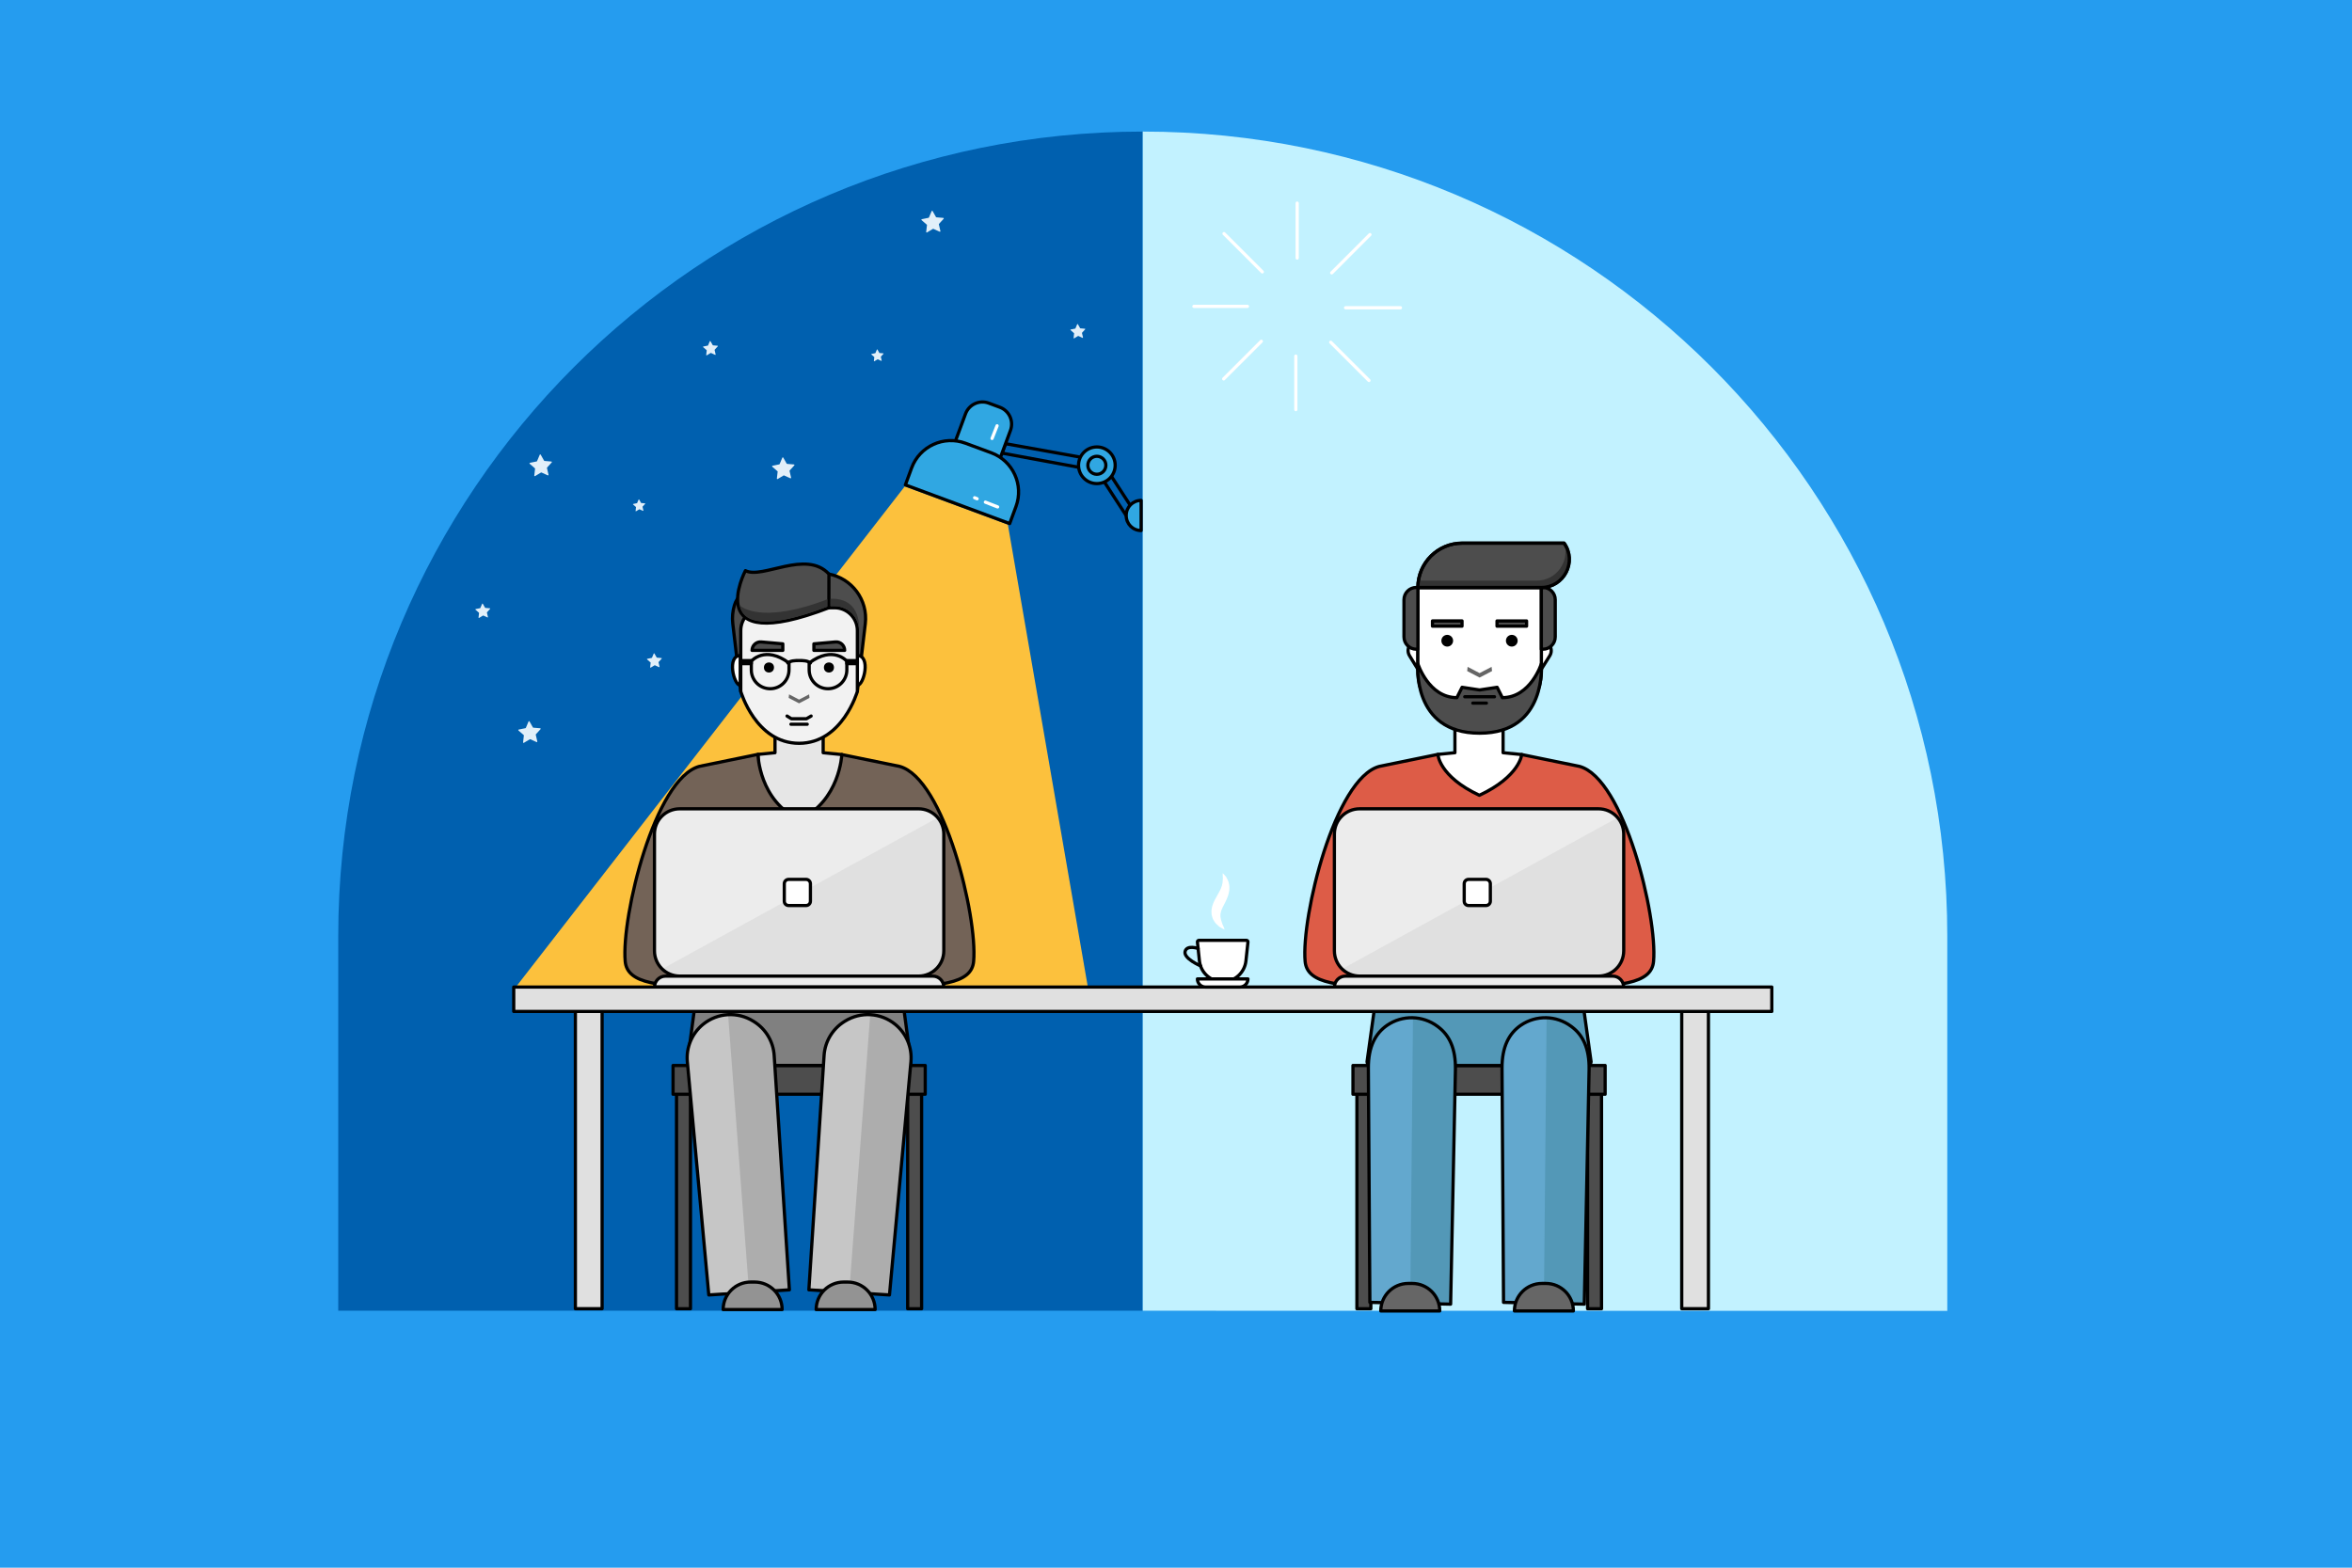 <?xml version="1.0" encoding="utf-8"?>
<!-- Generator: Adobe Illustrator 21.1.0, SVG Export Plug-In . SVG Version: 6.00 Build 0)  -->
<svg version="1.2" baseProfile="tiny" id="Layer_1" xmlns="http://www.w3.org/2000/svg" xmlns:xlink="http://www.w3.org/1999/xlink"
	 x="0px" y="0px" viewBox="0 0 729 486" overflow="auto" xml:space="preserve">
<rect x="-28.96" y="-19.22" fill="#259CEF" width="789.91" height="524.45"/>
<path fill="#0060AF" d="M354.19,40.79c-137.71,0-249.35,111.64-249.35,249.35v116.2h249.35L354.19,40.79L354.19,40.79z"/>
<polygon fill="#FCC13D" points="280.43,150.79 159.88,306 337.18,306 312.39,162.63 "/>
<polygon fill="#E6E6E6" stroke="#000000" stroke-linecap="round" stroke-linejoin="round" stroke-miterlimit="10" points="
	255.14,233.35 255.14,217.62 240.21,217.62 240.21,233.35 234.94,233.87 234.76,266.29 260.93,266.29 260.93,233.92 "/>
<path fill="#C2F2FF" d="M603.56,290.18c0-137.71-111.65-249.39-249.36-249.39l0,365.55l249.36,0.05V290.18z"/>
<rect x="178.34" y="313.56" fill="#E0E0E0" stroke="#000000" stroke-linecap="round" stroke-linejoin="round" stroke-miterlimit="10" width="8.28" height="92.15"/>
<rect x="521.25" y="313.56" fill="#E0E0E0" stroke="#000000" stroke-linecap="round" stroke-linejoin="round" stroke-miterlimit="10" width="8.28" height="92.15"/>
<rect x="281.33" y="339.23" fill="#4D4D4D" stroke="#000000" stroke-linecap="round" stroke-linejoin="round" stroke-miterlimit="10" width="4.32" height="66.49"/>
<rect x="209.69" y="339.23" fill="#4D4D4D" stroke="#000000" stroke-linecap="round" stroke-linejoin="round" stroke-miterlimit="10" width="4.32" height="66.49"/>
<rect x="208.61" y="330.31" fill="#4D4D4D" stroke="#000000" stroke-linecap="round" stroke-linejoin="round" stroke-miterlimit="10" width="78.16" height="8.91"/>
<path fill="#808080" stroke="#000000" stroke-linecap="round" stroke-linejoin="round" stroke-miterlimit="10" d="M213.08,329.11
	l2.06-15.55h65.11l2.1,15.6c0,0.67-0.49,1.14-1.16,1.14h-67C213.52,330.31,213.08,329.78,213.08,329.11z"/>
<path fill="#C6C6C6" d="M250.71,399.86l24.98,1.59l6.65-72.28c0.41-4.44-1.42-8.79-4.87-11.61l0,0c-4.44-3.62-10.69-4.02-15.56-0.99
	l-0.21,0.13c-3.67,2.29-6.01,6.21-6.28,10.52L250.71,399.86z"/>
<path fill="#C6C6C6" d="M244.67,399.86l-24.98,1.59l-6.65-72.28c-0.41-4.44,1.42-8.79,4.87-11.61l0,0
	c4.44-3.62,10.69-4.02,15.56-0.99l0.21,0.13c3.67,2.29,6.01,6.21,6.28,10.52L244.67,399.86z"/>
<path fill="#ADADAD" d="M232.18,400.66l12.49-0.79l-4.71-72.65c-0.27-4.32-2.61-8.23-6.28-10.52l-0.21-0.13
	c-2.39-1.49-5.12-2.15-7.8-2.01L232.18,400.66z"/>
<path fill="#ADADAD" d="M277.48,317.55c-2.26-1.84-4.99-2.85-7.76-2.99l-6.51,86.1l12.49,0.79l6.65-72.28
	C282.76,324.73,280.93,320.37,277.48,317.55z"/>
<path fill="none" stroke="#000000" stroke-linecap="round" stroke-linejoin="round" stroke-miterlimit="10" d="M250.71,399.86
	l24.98,1.59l6.65-72.28c0.41-4.44-1.42-8.79-4.87-11.61l0,0c-4.44-3.62-10.69-4.02-15.56-0.99l-0.21,0.13
	c-3.67,2.29-6.01,6.21-6.28,10.52L250.71,399.86z"/>
<path fill="none" stroke="#000000" stroke-linecap="round" stroke-linejoin="round" stroke-miterlimit="10" d="M244.67,399.86
	l-24.98,1.59l-6.65-72.28c-0.41-4.44,1.42-8.79,4.87-11.61l0,0c4.44-3.62,10.69-4.02,15.56-0.99l0.21,0.13
	c3.67,2.29,6.01,6.21,6.28,10.52L244.67,399.86z"/>
<path fill="#939393" stroke="#000000" stroke-linecap="round" stroke-linejoin="round" stroke-miterlimit="10" d="M233.89,397.45
	h-1.22c-4.71,0-8.53,3.82-8.53,8.53l0,0h18.28l0,0C242.43,401.27,238.61,397.45,233.89,397.45z"/>
<path fill="#939393" stroke="#000000" stroke-linecap="round" stroke-linejoin="round" stroke-miterlimit="10" d="M262.72,397.45
	h-1.22c-4.71,0-8.53,3.82-8.53,8.53l0,0h18.28l0,0C271.25,401.27,267.43,397.45,262.72,397.45z"/>
<path fill="#4D4D4D" stroke="#000000" stroke-linecap="round" stroke-linejoin="round" stroke-miterlimit="10" d="M254.45,180.86
	l-12.9,2.14c-6.39,0-12.19-1.05-13.92,4.66c-0.54,1.79-0.73,3.71-0.5,5.7l2.47,20.96h36.13l2.47-20.96
	c0.88-7.43-4.21-14.06-11.28-15.4C256.08,177.79,255.36,180.86,254.45,180.86z"/>
<path fill="#FFFFFF" stroke="#000000" stroke-linecap="round" stroke-linejoin="round" stroke-miterlimit="10" d="M265.74,203.23
	c4.21,0,2.05,9.22,0,9.22V203.23z"/>
<path fill="#FFFFFF" stroke="#000000" stroke-linecap="round" stroke-linejoin="round" stroke-miterlimit="10" d="M229.45,203.23
	c-4.21,0-2.05,9.22,0,9.22V203.23z"/>
<path fill="#F2F2F2" stroke="#000000" stroke-linecap="round" stroke-linejoin="round" stroke-miterlimit="10" d="M258.66,188.41
	h-10.99h-10.99c-3.91,0-7.08,3.17-7.08,7.08v18.87c0,0,4.63,16.07,18.07,16.07s18.07-16.07,18.07-16.07v-18.87
	C265.74,191.57,262.57,188.41,258.66,188.41z"/>
<path fill="#4D4D4D" stroke="#000000" stroke-linecap="round" stroke-linejoin="round" stroke-miterlimit="10" d="M256.91,188.41
	c-40.03,15.38-25.87-11.5-25.87-11.5c5.26,2.73,18.82-6.62,25.89,1.05L256.91,188.41z"/>
<path fill="#333333" d="M266.24,195.46c0,0,1.16-10.15-8.82-9.85l-0.01,2.3c0.28-0.02,0.55,0,0.82,0c2.56-0.03,4.59,0.96,5.92,2.35
	C265.51,191.68,266.24,193.57,266.24,195.46z"/>
<path fill="#333333" d="M256.41,188.08l0-2.28c-15.32,5.89-23.84,4.54-27.12,1.92C229.77,189.91,231.58,197.59,256.41,188.08z"/>
<rect x="262.48" y="204.8" fill="none" stroke="#000000" stroke-linecap="round" stroke-linejoin="round" stroke-miterlimit="10" width="3.26" height="0.93"/>
<rect x="229.61" y="204.8" transform="matrix(-1 -1.224647e-16 1.224647e-16 -1 462.476 410.533)" fill="none" stroke="#000000" stroke-linecap="round" stroke-linejoin="round" stroke-miterlimit="10" width="3.26" height="0.93"/>
<circle cx="256.93" cy="206.93" r="1.56"/>
<circle cx="238.34" cy="206.93" r="1.56"/>
<polygon fill="#666666" points="247.67,216.88 244.57,215.26 244.45,216.36 247.67,218.04 250.9,216.36 250.78,215.26 "/>
<path fill="none" stroke="#000000" stroke-linecap="round" stroke-linejoin="round" stroke-miterlimit="10" d="M251.18,205.55
	c-0.83-0.76-2.29-0.78-3.5-0.78c-1.2,0-2.68,0.03-3.5,0.78"/>
<path fill="#4D4D4D" stroke="#000000" stroke-linecap="round" stroke-linejoin="round" stroke-miterlimit="10" d="M261.8,201.62
	h-9.53v-2.02l6.69-0.59C260.48,198.88,261.8,200.09,261.8,201.62L261.8,201.62z"/>
<path fill="#4D4D4D" stroke="#000000" stroke-linecap="round" stroke-linejoin="round" stroke-miterlimit="10" d="M233.1,201.62
	h9.53v-2.02l-6.69-0.59C234.42,198.88,233.1,200.09,233.1,201.62L233.1,201.62z"/>
<path fill="none" stroke="#000000" stroke-linecap="round" stroke-linejoin="round" stroke-miterlimit="10" d="M250.8,205.54
	c7.46-5.57,11.68-0.56,11.68-0.56v2.69c0,3.23-2.61,5.84-5.84,5.84l0,0c-3.22,0-5.84-2.61-5.84-5.84V205.54z"/>
<path fill="none" stroke="#000000" stroke-linecap="round" stroke-linejoin="round" stroke-miterlimit="10" d="M244.55,205.54
	c-7.46-5.57-11.68-0.56-11.68-0.56v2.69c0,3.23,2.61,5.84,5.84,5.84l0,0c3.23,0,5.84-2.61,5.84-5.84V205.54z"/>
<polyline fill="none" stroke="#000000" stroke-linecap="round" stroke-linejoin="round" stroke-miterlimit="10" points="
	243.94,221.98 245.29,222.82 249.96,222.82 251.41,221.98 "/>
<line fill="none" stroke="#000000" stroke-linecap="round" stroke-linejoin="round" stroke-miterlimit="10" x1="245.15" y1="224.52" x2="250.2" y2="224.52"/>
<g>
	<polygon fill="none" stroke="#000000" stroke-linecap="round" stroke-linejoin="round" stroke-miterlimit="10" points="
		338.3,143.27 341.6,143.23 352.99,160.77 349.7,160.81 	"/>
	<polygon fill="none" stroke="#000000" stroke-linecap="round" stroke-linejoin="round" stroke-miterlimit="10" points="
		310.58,140.47 311.67,137.55 343.26,143.23 340.58,146.02 	"/>
	<g>
		<path fill="#30A7E2" stroke="#000000" stroke-linecap="round" stroke-linejoin="round" stroke-miterlimit="10" d="M306.45,124.97
			l3.45,1.28c2.89,1.07,4.37,4.28,3.29,7.18L308.16,147l-13.92-5.16l5.03-13.57C300.35,125.38,303.56,123.9,306.45,124.97z"/>
		<path fill="#30A7E2" stroke="#000000" stroke-linecap="round" stroke-linejoin="round" stroke-miterlimit="10" d="M280.62,150.32
			l32.33,11.99l1.95-5.27c2.49-6.71-0.94-14.18-7.65-16.67l-8.02-2.97c-6.71-2.49-14.18,0.94-16.67,7.65L280.62,150.32z"/>
	</g>
	
		<circle fill="#30A7E2" stroke="#000000" stroke-linecap="round" stroke-linejoin="round" stroke-miterlimit="10" cx="339.97" cy="144.24" r="5.68"/>
	
		<circle fill="#30A7E2" stroke="#000000" stroke-linecap="round" stroke-linejoin="round" stroke-miterlimit="10" cx="339.97" cy="144.24" r="2.79"/>
	
		<line fill="none" stroke="#FFFFFF" stroke-linecap="round" stroke-linejoin="round" stroke-miterlimit="10" x1="309.04" y1="132" x2="307.49" y2="135.93"/>
	
		<line fill="none" stroke="#FFFFFF" stroke-linecap="round" stroke-linejoin="round" stroke-miterlimit="10" x1="305.42" y1="155.67" x2="309.21" y2="157.15"/>
	
		<line fill="none" stroke="#FFFFFF" stroke-linecap="round" stroke-linejoin="round" stroke-miterlimit="10" x1="302.08" y1="154.31" x2="302.85" y2="154.62"/>
	<path fill="#30A7E2" stroke="#000000" stroke-linecap="round" stroke-linejoin="round" stroke-miterlimit="10" d="M349.07,159.86
		v-0.13c0-2.54,2.06-4.6,4.6-4.6h0.02v9.34h-0.02C351.13,164.47,349.07,162.41,349.07,159.86z"/>
</g>
<path fill="#736357" stroke="#000000" stroke-linecap="round" stroke-linejoin="round" stroke-miterlimit="10" d="M278.8,237.58
	l-17.88-3.66c0,0-0.59,14.33-13.13,20.19c-12.54-5.86-12.86-20.25-12.86-20.25l-18.15,3.72c-13.81,3.71-24.21,46.53-23,60.44
	c0.61,7.01,10.43,7.97,30.1,7.97h21.58h4.64h21.58c19.68,0,29.49-0.96,30.1-7.97C303.02,284.12,292.62,241.3,278.8,237.58z"/>
<g>
	<path fill="#E0E0E0" d="M284.69,250.74h-74.02c-4.33,0-7.83,3.51-7.83,7.83v36.2c0,4.33,3.51,7.83,7.83,7.83h74.02
		c4.33,0,7.83-3.51,7.83-7.83v-36.2C292.52,254.25,289.01,250.74,284.69,250.74z"/>
	<path fill="#ECECEC" d="M205.22,300.4L205.22,300.4l85.41-46.92c-1.44-1.67-3.56-2.74-5.94-2.74h-74.02
		c-4.33,0-7.83,3.51-7.83,7.83v36.2C202.83,296.98,203.75,298.98,205.22,300.4z"/>
	<path fill="#FFFFFF" stroke="#000000" stroke-linecap="round" stroke-linejoin="round" stroke-miterlimit="10" d="M249.84,272.62
		h-5.4c-0.75,0-1.35,0.6-1.35,1.35v5.4c0,0.75,0.6,1.35,1.35,1.35h5.4c0.75,0,1.35-0.6,1.35-1.35v-5.4
		C251.19,273.23,250.58,272.62,249.84,272.62z"/>
	<path fill="none" stroke="#000000" stroke-linecap="round" stroke-linejoin="round" stroke-miterlimit="10" d="M284.7,250.74
		h-74.02c-4.33,0-7.83,3.51-7.83,7.83v36.2c0,4.33,3.51,7.83,7.83,7.83h74.02c4.33,0,7.83-3.51,7.83-7.83v-36.2
		C292.54,254.25,289.03,250.74,284.7,250.74z"/>
</g>
<path fill="#ECECEC" stroke="#000000" stroke-linecap="round" stroke-linejoin="round" stroke-miterlimit="10" d="M292.52,306
	h-89.65l0,0c0-1.87,1.52-3.39,3.39-3.39h82.88C291,302.61,292.52,304.13,292.52,306L292.52,306z"/>
<polygon fill="#FFFFFF" stroke="#000000" stroke-linecap="round" stroke-linejoin="round" stroke-miterlimit="10" points="
	465.88,233.35 465.88,217.62 450.95,217.62 450.95,233.35 445.68,233.87 445.5,266.29 471.67,266.29 471.67,233.92 "/>
<rect x="492.07" y="339.23" fill="#4D4D4D" stroke="#000000" stroke-linecap="round" stroke-linejoin="round" stroke-miterlimit="10" width="4.32" height="66.49"/>
<rect x="420.57" y="339.23" fill="#4D4D4D" stroke="#000000" stroke-linecap="round" stroke-linejoin="round" stroke-miterlimit="10" width="4.32" height="66.49"/>
<rect x="419.35" y="330.31" fill="#4D4D4D" stroke="#000000" stroke-linecap="round" stroke-linejoin="round" stroke-miterlimit="10" width="78.16" height="8.91"/>
<path fill="#5398B7" stroke="#000000" stroke-linecap="round" stroke-linejoin="round" stroke-miterlimit="10" d="M423.72,329.1
	l2.16-15.53h65.11l2.16,15.53c0,0.67-0.54,1.22-1.22,1.22h-67C424.26,330.31,423.72,329.77,423.72,329.1z"/>
<path fill="#63A8CE" d="M449.62,404.3l-25.03-0.55l-0.47-74.75c-0.03-4.46,2.16-8.64,5.84-11.16h0c4.73-3.23,11-3.09,15.59,0.34
	l0.2,0.15c3.46,2.59,5.46,6.7,5.36,11.02L449.62,404.3z"/>
<path fill="#5398B7" d="M437.11,404.03l12.51,0.27l1.49-74.95c0.09-4.32-1.9-8.43-5.36-11.02l-0.2-0.15
	c-2.25-1.69-4.91-2.58-7.6-2.66L437.11,404.03z"/>
<path fill="none" stroke="#000000" stroke-linecap="round" stroke-linejoin="round" stroke-miterlimit="10" d="M449.62,404.3
	l-25.03-0.55l-0.47-72.59c-0.03-6.62,2.16-10.8,5.84-13.32h0c4.73-3.23,11-3.09,15.59,0.34l0.2,0.15c3.46,2.59,5.46,6.7,5.36,13.18
	L449.62,404.3z"/>
<path fill="#666666" stroke="#000000" stroke-linecap="round" stroke-linejoin="round" stroke-miterlimit="10" d="M437.72,397.88
	h-1.22c-4.71,0-8.53,3.82-8.53,8.53l0,0h18.28l0,0C446.25,401.7,442.43,397.88,437.72,397.88z"/>
<path fill="#63A8CE" d="M491.05,404.3l-25.03-0.55l-0.47-74.75c-0.03-4.46,2.16-8.64,5.84-11.16h0c4.73-3.23,11-3.09,15.59,0.34
	l0.2,0.15c3.46,2.59,5.46,6.7,5.36,11.02L491.05,404.3z"/>
<path fill="#5398B7" d="M478.53,404.03l12.51,0.27l1.49-74.95c0.09-4.32-1.9-8.43-5.36-11.02l-0.2-0.15
	c-2.25-1.69-4.91-2.58-7.6-2.66L478.53,404.03z"/>
<path fill="none" stroke="#000000" stroke-linecap="round" stroke-linejoin="round" stroke-miterlimit="10" d="M491.05,404.3
	l-25.03-0.55l-0.47-72.59c-0.03-6.62,2.16-10.8,5.84-13.32h0c4.73-3.23,11-3.09,15.59,0.34l0.2,0.15c3.46,2.59,5.46,6.7,5.36,13.18
	L491.05,404.3z"/>
<path fill="#666666" stroke="#000000" stroke-linecap="round" stroke-linejoin="round" stroke-miterlimit="10" d="M479.14,397.88
	h-1.22c-4.71,0-8.53,3.82-8.53,8.53l0,0h18.28l0,0C487.67,401.7,483.85,397.88,479.14,397.88z"/>
<path fill="#DD5C47" stroke="#000000" stroke-linecap="round" stroke-linejoin="round" stroke-miterlimit="10" d="M489.54,237.58
	l-17.88-3.66c0,0-0.59,6.77-13.13,12.63c-12.54-5.86-12.86-12.68-12.86-12.68l-18.15,3.72c-13.81,3.71-24.21,46.53-23,60.44
	c0.61,7.01,10.43,7.97,30.1,7.97h21.58h4.64h21.58c19.68,0,29.49-0.96,30.1-7.97C513.76,284.12,503.36,241.3,489.54,237.58z"/>
<g>
	<path fill="#E0E0E0" d="M495.43,250.74H421.4c-4.33,0-7.83,3.51-7.83,7.83v36.2c0,4.33,3.51,7.83,7.83,7.83h74.02
		c4.33,0,7.83-3.51,7.83-7.83v-36.2C503.26,254.25,499.75,250.74,495.43,250.74z"/>
	<path fill="#ECECEC" d="M415.96,300.4L415.96,300.4l85.41-46.92c-1.44-1.67-3.56-2.74-5.94-2.74H421.4c-4.33,0-7.83,3.51-7.83,7.83
		v36.2C413.57,296.98,414.49,298.98,415.96,300.4z"/>
	<path fill="#FFFFFF" stroke="#000000" stroke-linecap="round" stroke-linejoin="round" stroke-miterlimit="10" d="M460.58,272.62
		h-5.4c-0.75,0-1.35,0.6-1.35,1.35v5.4c0,0.75,0.6,1.35,1.35,1.35h5.4c0.75,0,1.35-0.6,1.35-1.35v-5.4
		C461.93,273.23,461.32,272.62,460.58,272.62z"/>
	<path fill="none" stroke="#000000" stroke-linecap="round" stroke-linejoin="round" stroke-miterlimit="10" d="M495.44,250.74
		h-74.02c-4.33,0-7.83,3.51-7.83,7.83v36.2c0,4.33,3.51,7.83,7.83,7.83h74.02c4.33,0,7.83-3.51,7.83-7.83v-36.2
		C503.28,254.25,499.77,250.74,495.44,250.74z"/>
</g>
<path fill="#ECECEC" stroke="#000000" stroke-linecap="round" stroke-linejoin="round" stroke-miterlimit="10" d="M503.26,306
	h-89.65l0,0c0-1.87,1.52-3.39,3.39-3.39h82.88C501.74,302.61,503.26,304.13,503.26,306L503.26,306z"/>
<rect x="159.23" y="306" fill="#E0E0E0" stroke="#000000" stroke-linecap="round" stroke-linejoin="round" stroke-miterlimit="10" width="389.94" height="7.56"/>
<path fill="#E1EFF9" d="M290.24,67.37l2.13,0.18c0.14,0.01,0.2,0.18,0.11,0.28l-1.44,1.58c-0.04,0.04-0.05,0.1-0.04,0.15l0.48,2.08
	c0.03,0.13-0.1,0.24-0.23,0.19l-1.95-0.88c-0.05-0.02-0.11-0.02-0.15,0.01l-1.83,1.1c-0.12,0.07-0.27-0.02-0.25-0.16l0.24-2.12
	c0.01-0.05-0.01-0.11-0.06-0.14l-1.61-1.4c-0.1-0.09-0.06-0.26,0.08-0.29l2.09-0.43c0.05-0.01,0.1-0.05,0.12-0.1l0.83-1.97
	c0.05-0.13,0.23-0.14,0.3-0.02l1.05,1.86C290.14,67.33,290.19,67.36,290.24,67.37z"/>
<path fill="#E1EFF9" d="M243.96,143.81l2.13,0.18c0.14,0.01,0.2,0.18,0.11,0.28l-1.44,1.58c-0.04,0.04-0.05,0.1-0.04,0.15l0.48,2.08
	c0.03,0.13-0.1,0.24-0.23,0.19l-1.95-0.88c-0.05-0.02-0.11-0.02-0.15,0.01l-1.83,1.1c-0.12,0.07-0.27-0.02-0.25-0.16l0.24-2.12
	c0.01-0.05-0.01-0.11-0.06-0.14l-1.61-1.4c-0.1-0.09-0.06-0.26,0.08-0.29l2.09-0.43c0.05-0.01,0.1-0.05,0.12-0.1l0.83-1.97
	c0.05-0.13,0.23-0.14,0.3-0.02l1.05,1.86C243.85,143.77,243.9,143.8,243.96,143.81z"/>
<path fill="#E1EFF9" d="M165.3,225.59l2.13,0.18c0.14,0.01,0.2,0.18,0.11,0.28l-1.44,1.58c-0.04,0.04-0.05,0.1-0.04,0.15l0.48,2.08
	c0.03,0.13-0.1,0.24-0.23,0.19l-1.95-0.88c-0.05-0.02-0.11-0.02-0.15,0.01l-1.83,1.1c-0.12,0.07-0.27-0.02-0.25-0.16l0.24-2.12
	c0.01-0.05-0.01-0.11-0.06-0.14l-1.61-1.4c-0.1-0.09-0.06-0.26,0.08-0.29l2.09-0.43c0.05-0.01,0.1-0.05,0.12-0.1l0.83-1.97
	c0.05-0.13,0.23-0.14,0.3-0.02l1.05,1.86C165.19,225.55,165.24,225.58,165.3,225.59z"/>
<path fill="#E1EFF9" d="M168.77,142.9l2.13,0.18c0.14,0.01,0.2,0.18,0.11,0.28l-1.44,1.58c-0.04,0.04-0.05,0.1-0.04,0.15l0.48,2.08
	c0.03,0.13-0.1,0.24-0.23,0.19l-1.95-0.88c-0.05-0.02-0.11-0.02-0.15,0.01l-1.83,1.1c-0.12,0.07-0.27-0.02-0.25-0.16l0.24-2.12
	c0.01-0.05-0.01-0.11-0.06-0.14l-1.61-1.4c-0.1-0.09-0.06-0.26,0.08-0.29l2.09-0.43c0.05-0.01,0.1-0.05,0.12-0.1l0.83-1.97
	c0.05-0.13,0.23-0.14,0.3-0.02l1.05,1.86C168.66,142.86,168.71,142.89,168.77,142.9z"/>
<path fill="#E1EFF9" d="M334.87,101.79l1.41,0.12c0.09,0.01,0.13,0.12,0.07,0.18l-0.96,1.05c-0.02,0.03-0.03,0.06-0.03,0.1
	l0.32,1.38c0.02,0.09-0.07,0.16-0.15,0.12l-1.29-0.59c-0.03-0.01-0.07-0.01-0.1,0.01l-1.21,0.73c-0.08,0.05-0.18-0.02-0.17-0.11
	l0.16-1.41c0-0.04-0.01-0.07-0.04-0.1l-1.07-0.93c-0.07-0.06-0.04-0.17,0.05-0.19l1.39-0.28c0.04-0.01,0.06-0.03,0.08-0.06l0.55-1.3
	c0.04-0.08,0.15-0.09,0.2-0.01l0.7,1.23C334.8,101.77,334.83,101.79,334.87,101.79z"/>
<path fill="#E1EFF9" d="M221,107.06l1.41,0.12c0.09,0.01,0.13,0.12,0.07,0.18l-0.96,1.05c-0.02,0.03-0.03,0.06-0.03,0.1l0.32,1.38
	c0.02,0.09-0.07,0.16-0.15,0.12l-1.29-0.59c-0.03-0.01-0.07-0.01-0.1,0.01l-1.21,0.73c-0.08,0.05-0.18-0.02-0.17-0.11l0.16-1.41
	c0-0.04-0.01-0.07-0.04-0.1l-1.07-0.93c-0.07-0.06-0.04-0.17,0.05-0.19l1.39-0.28c0.04-0.01,0.07-0.03,0.08-0.06l0.55-1.3
	c0.04-0.08,0.15-0.09,0.2-0.01l0.7,1.23C220.93,107.03,220.96,107.05,221,107.06z"/>
<path fill="#E1EFF9" d="M203.62,203.88l1.41,0.12c0.09,0.01,0.13,0.12,0.07,0.18l-0.96,1.05c-0.02,0.03-0.03,0.06-0.03,0.1
	l0.32,1.38c0.02,0.09-0.07,0.16-0.15,0.12l-1.29-0.59c-0.03-0.01-0.07-0.01-0.1,0.01l-1.21,0.73c-0.08,0.05-0.18-0.02-0.17-0.11
	l0.16-1.41c0-0.04-0.01-0.07-0.04-0.1l-1.07-0.93c-0.07-0.06-0.04-0.17,0.05-0.19l1.39-0.28c0.04-0.01,0.06-0.03,0.08-0.06l0.55-1.3
	c0.04-0.08,0.15-0.09,0.2-0.01l0.7,1.23C203.55,203.86,203.58,203.88,203.62,203.88z"/>
<path fill="#E1EFF9" d="M198.74,155.94l1.17,0.1c0.07,0.01,0.11,0.1,0.06,0.15l-0.79,0.86c-0.02,0.02-0.03,0.05-0.02,0.08l0.26,1.14
	c0.02,0.07-0.06,0.13-0.13,0.1l-1.07-0.48c-0.03-0.01-0.06-0.01-0.08,0l-1,0.6c-0.06,0.04-0.15-0.01-0.14-0.09l0.13-1.16
	c0-0.03-0.01-0.06-0.03-0.08l-0.88-0.77c-0.06-0.05-0.03-0.14,0.04-0.16l1.15-0.24c0.03-0.01,0.05-0.03,0.07-0.05l0.46-1.08
	c0.03-0.07,0.13-0.07,0.16-0.01l0.58,1.02C198.68,155.92,198.71,155.94,198.74,155.94z"/>
<path fill="#E1EFF9" d="M272.6,109.44l1.17,0.1c0.07,0.01,0.11,0.1,0.06,0.15l-0.79,0.86c-0.02,0.02-0.03,0.05-0.02,0.08l0.26,1.14
	c0.02,0.07-0.06,0.13-0.13,0.1l-1.07-0.48c-0.03-0.01-0.06-0.01-0.08,0l-1,0.6c-0.06,0.04-0.15-0.01-0.14-0.09l0.13-1.16
	c0-0.03-0.01-0.06-0.03-0.08l-0.88-0.77c-0.06-0.05-0.03-0.14,0.04-0.16l1.15-0.24c0.03-0.01,0.05-0.03,0.07-0.05l0.46-1.08
	c0.03-0.07,0.13-0.07,0.16-0.01l0.58,1.02C272.54,109.42,272.57,109.44,272.6,109.44z"/>
<path fill="#E1EFF9" d="M150.43,188.46l1.41,0.12c0.09,0.01,0.13,0.12,0.07,0.18l-0.96,1.05c-0.02,0.03-0.03,0.06-0.03,0.1
	l0.32,1.38c0.02,0.09-0.07,0.16-0.15,0.12l-1.29-0.59c-0.03-0.01-0.07-0.01-0.1,0.01l-1.21,0.73c-0.08,0.05-0.18-0.02-0.17-0.11
	l0.16-1.41c0-0.04-0.01-0.07-0.04-0.1l-1.07-0.93c-0.07-0.06-0.04-0.17,0.05-0.19l1.39-0.28c0.04-0.01,0.07-0.03,0.08-0.06l0.55-1.3
	c0.04-0.08,0.15-0.09,0.2-0.01l0.7,1.23C150.37,188.43,150.4,188.45,150.43,188.46z"/>
<path fill="#FFFFFF" stroke="#000000" stroke-linecap="round" stroke-linejoin="round" stroke-miterlimit="10" d="M439.5,198.63
	L439.5,198.63c-2.39,0-3.86,2.62-2.61,4.66l2.56,4.17L439.5,198.63z"/>
<path fill="#FFFFFF" stroke="#000000" stroke-linecap="round" stroke-linejoin="round" stroke-miterlimit="10" d="M477.74,198.63
	L477.74,198.63c2.39,0,3.86,2.62,2.61,4.66l-2.61,4.17V198.63z"/>
<path fill="#FFFFFF" stroke="#000000" stroke-linecap="round" stroke-linejoin="round" stroke-miterlimit="10" d="M460.82,225.79
	h-4.43c-9.35,0-16.42-7.58-16.92-16.92v-26.74h38.27v26.74C477.17,218.16,470.16,225.79,460.82,225.79z"/>
<path fill="#4D4D4D" stroke="#000000" stroke-linecap="round" stroke-linejoin="round" stroke-miterlimit="10" d="M438.97,201.26
	h0.5v-19.14h-0.5c-2.11,0-3.81,1.71-3.81,3.81v11.51C435.16,199.55,436.86,201.26,438.97,201.26z"/>
<path fill="#4D4D4D" stroke="#000000" stroke-linecap="round" stroke-linejoin="round" stroke-miterlimit="10" d="M478.24,201.26
	h-0.5v-19.14h0.5c2.11,0,3.81,1.71,3.81,3.81v11.51C482.05,199.55,480.35,201.26,478.24,201.26z"/>
<rect x="464" y="192.5" fill="#4D4D4D" stroke="#000000" stroke-linecap="round" stroke-linejoin="round" stroke-miterlimit="10" width="9.16" height="1.62"/>
<circle cx="468.58" cy="198.63" r="1.82"/>
<rect x="443.99" y="192.5" transform="matrix(-1 -1.224647e-16 1.224647e-16 -1 897.145 386.614)" fill="#4D4D4D" stroke="#000000" stroke-linecap="round" stroke-linejoin="round" stroke-miterlimit="10" width="9.16" height="1.62"/>
<circle cx="448.57" cy="198.63" r="1.82"/>
<path fill="#4D4D4D" stroke="#000000" stroke-linecap="round" stroke-linejoin="round" stroke-miterlimit="10" d="M484.79,168.38
	h-31.57c-7.59,0-13.75,6.15-13.75,13.75l0,0h38.23C484.76,182.12,488.88,174.14,484.79,168.38L484.79,168.38z"/>
<path fill="#333333" d="M484.85,168.47c1.68,5.47-2.32,11.53-8.57,11.53h-36.63c-0.11,0.69-0.18,1.4-0.18,2.12h38.23
	C484.73,182.12,488.84,174.22,484.85,168.47z"/>
<polygon fill="#666666" points="458.6,208.67 454.89,206.73 454.75,208.04 458.6,210.05 462.46,208.04 462.32,206.73 "/>
<path fill="#4D4D4D" stroke="#000000" stroke-linecap="round" stroke-linejoin="round" stroke-miterlimit="10" d="M477.74,205.78
	c0,0-3.33,10.5-12.09,10.5l-1.61-3.21l-5.36,0.81h-0.15l-5.36-0.81l-1.61,3.21c-8.76,0-12.09-10.5-12.09-10.5
	s-1.97,21.51,19.06,21.51h0.15C479.58,227.28,477.74,205.78,477.74,205.78z"/>
<line fill="none" stroke="#000000" stroke-linecap="round" stroke-linejoin="round" stroke-miterlimit="10" x1="454" y1="216" x2="463.21" y2="216"/>
<line fill="none" stroke="#000000" stroke-linecap="round" stroke-linejoin="round" stroke-miterlimit="10" x1="456.5" y1="217.97" x2="460.71" y2="217.97"/>
<path fill="none" stroke="#FFFFFF" stroke-linecap="round" stroke-linejoin="round" stroke-miterlimit="10" d="M366.63,55.69"/>
<path fill="#FFFFFF" stroke="#000000" stroke-linecap="round" stroke-linejoin="round" stroke-miterlimit="10" d="M386.32,291.51
	h-14.7c-0.29,0-0.51,0.25-0.48,0.54l0.62,5.82c0.39,3.68,3.5,6.48,7.21,6.48l0,0c3.71,0,6.81-2.79,7.21-6.48l0.62-5.82
	C386.83,291.76,386.6,291.51,386.32,291.51z"/>
<path fill="#FFFFFF" stroke="#000000" stroke-linecap="round" stroke-linejoin="round" stroke-miterlimit="10" d="M386.8,303.48
	h-15.67l0,0c0,1.39,1.13,2.52,2.52,2.52h10.63C385.67,306,386.8,304.87,386.8,303.48L386.8,303.48z"/>
<path fill="none" stroke="#000000" stroke-linecap="round" stroke-linejoin="round" stroke-miterlimit="10" d="M372.11,299.43
	c0,0-5.35-2.27-4.79-4.47c0.54-2.13,4.03-0.92,4.03-0.92"/>
<g>
	<path fill="#FFFFFF" d="M379.58,288.2c0,0-0.3-0.13-0.79-0.39c-0.24-0.14-0.54-0.29-0.85-0.5c-0.3-0.25-0.65-0.57-1.02-0.94
		c-0.38-0.37-0.63-0.89-0.96-1.43c-0.13-0.29-0.21-0.62-0.31-0.95c-0.12-0.33-0.14-0.68-0.15-1.05c-0.02-0.36-0.03-0.75,0.05-1.09
		c0.07-0.34,0.1-0.74,0.23-1.06c0.11-0.32,0.21-0.67,0.35-0.97l0.41-0.88c0.29-0.54,0.58-1.07,0.85-1.53
		c0.28-0.49,0.52-0.92,0.73-1.35c0.1-0.21,0.19-0.42,0.3-0.63c0.07-0.21,0.14-0.41,0.21-0.61l0.12-0.3l0.05-0.3
		c0.04-0.2,0.09-0.4,0.13-0.59c0.05-0.39,0.05-0.77,0.09-1.12c0.04-0.35-0.03-0.66-0.03-0.93c-0.03-0.53-0.02-0.88-0.02-0.88
		s0.24,0.2,0.62,0.63c0.17,0.22,0.46,0.46,0.62,0.83c0.18,0.36,0.43,0.77,0.58,1.26c0.09,0.5,0.3,1.08,0.26,1.68
		c0,0.3-0.01,0.62-0.03,0.94c-0.05,0.31-0.12,0.62-0.19,0.94c-0.05,0.34-0.18,0.61-0.28,0.92c-0.1,0.31-0.22,0.61-0.35,0.89
		c-0.25,0.59-0.53,1.1-0.79,1.62l-0.37,0.72l-0.31,0.67c-0.16,0.43-0.33,0.83-0.37,1.21c-0.13,0.39-0.05,0.77-0.08,1.18
		c0.11,0.39,0.1,0.82,0.25,1.18c0.13,0.36,0.23,0.74,0.34,1.08c0.17,0.33,0.3,0.64,0.41,0.9
		C379.48,287.89,379.58,288.2,379.58,288.2z"/>
</g>
<g>
	
		<line fill="none" stroke="#FFFFFF" stroke-linecap="round" stroke-linejoin="round" stroke-miterlimit="10" x1="402.06" y1="62.97" x2="402.06" y2="79.99"/>
	
		<line fill="none" stroke="#FFFFFF" stroke-linecap="round" stroke-linejoin="round" stroke-miterlimit="10" x1="424.61" y1="72.73" x2="412.76" y2="84.59"/>
	
		<line fill="none" stroke="#FFFFFF" stroke-linecap="round" stroke-linejoin="round" stroke-miterlimit="10" x1="434.07" y1="95.41" x2="417.06" y2="95.41"/>
	
		<line fill="none" stroke="#FFFFFF" stroke-linecap="round" stroke-linejoin="round" stroke-miterlimit="10" x1="424.31" y1="117.95" x2="412.45" y2="106.1"/>
	
		<line fill="none" stroke="#FFFFFF" stroke-linecap="round" stroke-linejoin="round" stroke-miterlimit="10" x1="401.64" y1="126.99" x2="401.64" y2="110.4"/>
	
		<line fill="none" stroke="#FFFFFF" stroke-linecap="round" stroke-linejoin="round" stroke-miterlimit="10" x1="379.28" y1="117.46" x2="390.95" y2="105.8"/>
	
		<line fill="none" stroke="#FFFFFF" stroke-linecap="round" stroke-linejoin="round" stroke-miterlimit="10" x1="370.05" y1="94.98" x2="386.64" y2="94.98"/>
	
		<line fill="none" stroke="#FFFFFF" stroke-linecap="round" stroke-linejoin="round" stroke-miterlimit="10" x1="379.38" y1="72.43" x2="391.25" y2="84.29"/>
</g>
<path fill="none" stroke="#000000" stroke-linecap="round" stroke-linejoin="round" stroke-miterlimit="10" d="M484.79,168.38
	h-31.57c-7.59,0-13.75,6.15-13.75,13.75l0,0h38.23C484.76,182.12,488.88,174.14,484.79,168.38L484.79,168.38z"/>
</svg>
